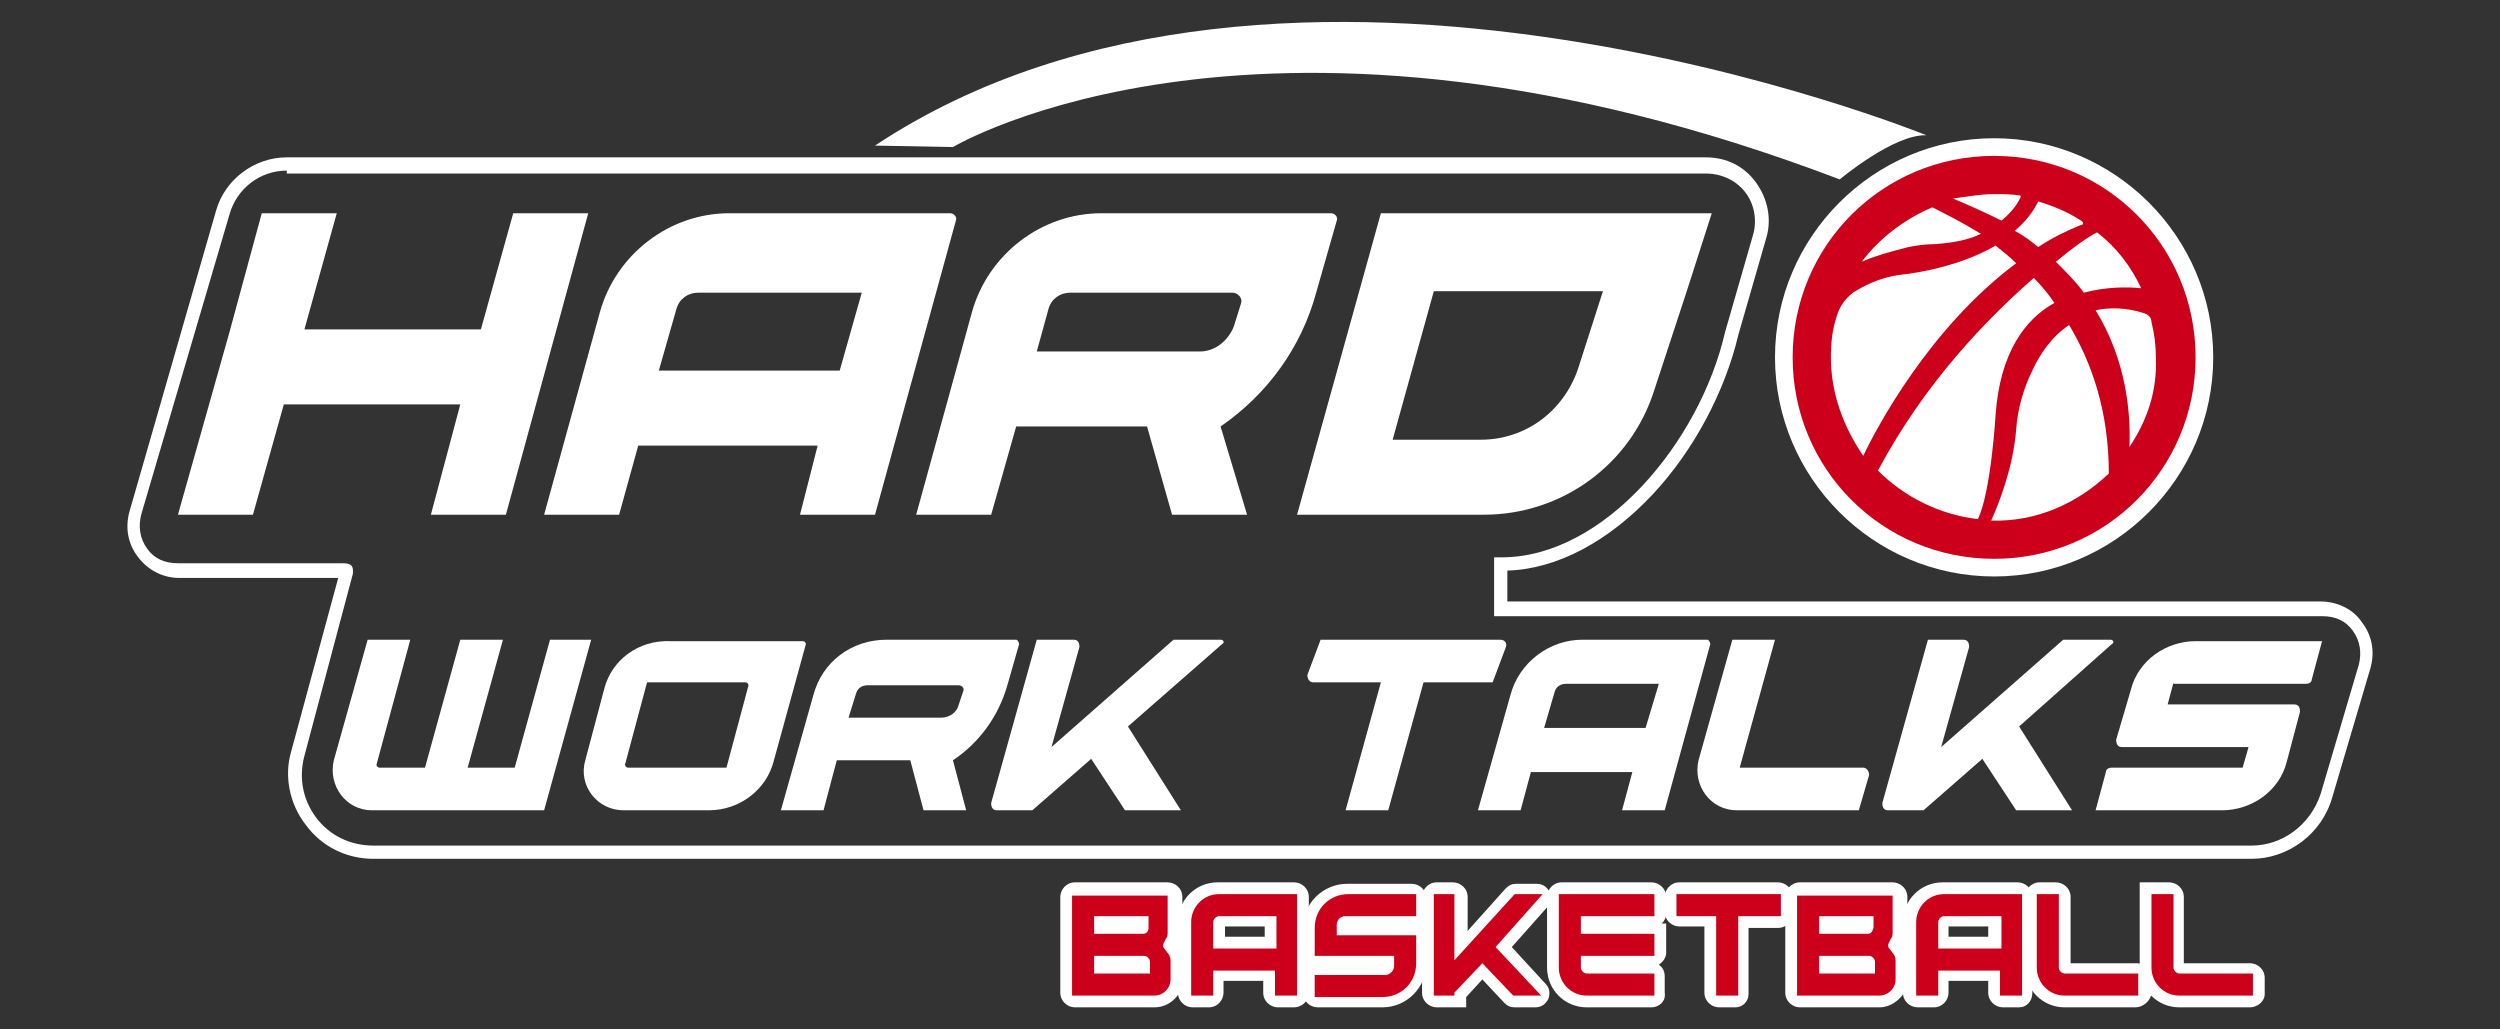 <?xml version="1.0" encoding="utf-8"?>
<!-- Generator: Adobe Illustrator 27.7.0, SVG Export Plug-In . SVG Version: 6.00 Build 0)  -->
<svg version="1.1" id="Layer_1" xmlns="http://www.w3.org/2000/svg" xmlns:xlink="http://www.w3.org/1999/xlink" x="0px" y="0px"
	 viewBox="0 0 170 70" style="enable-background:new 0 0 170 70;" xml:space="preserve">
<rect x="0" y="0" width="170" height="70" fill="#333333" stroke="none"/>
<style type="text/css">
	.st0{fill:#E9FF55;}
	.st1{fill:#55FFFC;}
	.st2{fill:#00FF32;}
	.st3{fill:#FFFFFF;}
	.st4{fill:none;}
	.st5{fill:#CC001A;}
</style>
<g>
	<polygon class="st0" points="15.6,22.4 15.6,22.6 15.6,22.4 	"/>
	<g>
		<polygon class="st3" points="40,14.5 34.4,35 29.3,35 31.3,27.5 19.3,27.5 17.2,35 12.1,35 15.6,22.6 17.8,14.5 22.9,14.5 
			20.7,22.4 32.7,22.4 34.9,14.5 		"/>
		<path class="st3" d="M40.8,21.2L37,35h5.1l1.3-4.7h12.2L54.4,35h5.1L65,15c0.1-0.2-0.1-0.5-0.4-0.5h-15
			C45.5,14.5,41.9,17.3,40.8,21.2z M57.1,25.2H44.8L46,21c0.2-0.7,0.8-1.1,1.5-1.1h11.1L57.1,25.2z"/>
		<path class="st3" d="M66.1,21.2L62.3,35h5.1l1.7-6h8.9l1.7,6h5.1L83,29l0,0c3.2-2.2,5.5-5.4,6.5-9.1l1.4-4.9
			c0.1-0.2-0.1-0.5-0.4-0.5H74.9C70.8,14.5,67.2,17.3,66.1,21.2z M81.6,23.9H70.5l0.8-2.9c0.2-0.7,0.8-1.1,1.5-1.1h11
			c0.4,0,0.7,0.4,0.6,0.7l-0.5,1.6C83.5,23.2,82.6,23.9,81.6,23.9z"/>
		<path class="st3" d="M93.9,14.5L88.2,35h12.7c5.3,0,10-3.4,11.6-8.5l2.2-6.7l1.7-5.3L93.9,14.5z M100.7,29.9h-6l2.8-10.1H109
			l-1.7,5.3C106.3,28,103.7,29.9,100.7,29.9z"/>
	</g>
	<rect x="142.5" y="55.1" class="st4" width="2.9" height="0"/>
	<rect x="151.7" y="55.1" class="st4" width="2.9" height="0"/>
	<rect x="123.5" y="55.1" class="st4" width="2.9" height="0"/>
	<g>
		<path class="st3" d="M102.7,47.3l-2.2,7.8h2.9l0.7-2.6h6.9l-0.7,2.6h2.9l3.1-11.3c0-0.1-0.1-0.3-0.2-0.3h-8.5
			C105.4,43.5,103.3,45,102.7,47.3z M111.9,49.5H105l0.7-2.4c0.1-0.4,0.4-0.6,0.8-0.6h6.3L111.9,49.5z"/>
		<path class="st3" d="M55.3,47.3l-2.2,7.8H56l0.9-3.4h5l0.9,3.4h2.9l-0.9-3.4l0,0c1.8-1.2,3.1-3,3.7-5.1l0.8-2.8
			c0-0.1-0.1-0.3-0.2-0.3h-8.8C57.9,43.5,55.9,45,55.3,47.3z M64,48.8h-6.3l0.5-1.6c0.1-0.4,0.4-0.6,0.8-0.6h6.2
			c0.2,0,0.4,0.2,0.3,0.4l-0.3,0.9C65.1,48.4,64.6,48.8,64,48.8z"/>
		<path class="st3" d="M102.4,44l-0.9,2.4h-4.7l-2.4,8.7h-2.9l2.4-8.7h-4.6c-0.3,0-0.4-0.3-0.4-0.5l0.9-2.4H102
			C102.3,43.5,102.5,43.7,102.4,44z"/>
		<path class="st3" d="M76.7,49.4l3.6,5.7h-3.8l-2.3-3.5l-4,3.5h-2.4c-0.3,0-0.4-0.2-0.4-0.5l3.1-11.1H73c0.3,0,0.4,0.2,0.4,0.5
			l-1.9,6.8l8.3-7.3h3.2c0.2,0,0.3,0.2,0.1,0.3L76.7,49.4z"/>
		<path class="st3" d="M137.3,49.4l3.6,5.7h-3.8l-2.3-3.5l-4,3.5h-2.4c-0.3,0-0.4-0.2-0.4-0.5l3.1-11.1h2.4c0.3,0,0.4,0.2,0.4,0.5
			l-1.9,6.8l8.3-7.3h3.2c0.2,0,0.3,0.2,0.1,0.3L137.3,49.4z"/>
		<path class="st3" d="M127.1,52.7l-0.7,2.4h-8.3c-1.8,0-3-1.7-2.6-3.4l2.3-8.2h2.9l-2.4,8.7h8.4C126.9,52.2,127.1,52.4,127.1,52.7z
			"/>
		<path class="st3" d="M40.2,43.5L37,55.1H25.3c-1.8,0-3-1.7-2.6-3.4l2.3-8.2h2.9l-2.3,8.5c0,0.1,0.1,0.2,0.2,0.2h3.1l2.4-8.7h2.9
			l-2.4,8.7h3.2l2.4-8.7H40.2z"/>
		<path class="st3" d="M41.1,46.8l-1.3,4.9c-0.5,1.7,0.8,3.4,2.6,3.4h5.8c2.1,0,3.9-1.4,4.4-3.3l2.2-8c0-0.1-0.1-0.2-0.2-0.2h-9
			C43.4,43.5,41.6,44.9,41.1,46.8z M49.4,52.2h-6.7c-0.1,0-0.2-0.1-0.2-0.2l1.5-5.6h6.7c0.1,0,0.2,0.1,0.2,0.2L49.4,52.2z"/>
		<path class="st3" d="M147.8,46.4l-0.4,1.5h8.6c0.3,0,0.4,0.2,0.4,0.5l-0.9,3.4c-0.5,2-2.4,3.3-4.4,3.3h-8.6l0.7-2.6
			c0-0.2,0.2-0.3,0.4-0.3h8.9l0.4-1.4h-8.6c-0.3,0-0.4-0.2-0.4-0.5l1-3.4c0.5-2,2.4-3.3,4.4-3.3h8.6l-0.7,2.6c0,0.2-0.2,0.3-0.4,0.3
			H147.8z"/>
	</g>
	<g>
		<g>
			<path class="st3" d="M72.9,61v6.5c0,0.1,0.1,0.2,0.2,0.2h5.4c0.6,0,1.1-0.5,1.1-1.1v-1.3c0-0.2-0.1-0.4-0.2-0.5l-0.3-0.4
				c0-0.1,0-0.1,0-0.2l0.2-0.4c0.1-0.1,0.1-0.3,0.1-0.4V61c0-0.1-0.1-0.2-0.2-0.2h-6.3C73,60.8,72.9,60.9,72.9,61z M78.2,66.2h-3.8
				V65h3.4c0.2,0,0.4,0.2,0.4,0.4V66.2z M77.7,63.5h-3.3v-1.2h3.7v0.8C78.1,63.4,77.9,63.5,77.7,63.5z"/>
			<path class="st3" d="M78.5,68.5h-5.4c-0.5,0-1-0.4-1-1V61c0-0.5,0.4-1,1-1h6.3c0.5,0,1,0.4,1,1v2.3c0,0.3-0.1,0.6-0.2,0.8
				l-0.1,0.1l0.1,0.1c0.2,0.3,0.3,0.6,0.3,1v1.3C80.4,67.6,79.6,68.5,78.5,68.5z M78,64.3c0.2,0,0.3,0.1,0.5,0.2c0-0.2,0-0.3,0-0.5
				C78.3,64.1,78.2,64.2,78,64.3z M79.9,63.9L79.9,63.9C79.9,63.9,79.9,63.9,79.9,63.9z"/>
		</g>
		<g>
			<path class="st3" d="M81,62.7v4.8c0,0.1,0.1,0.2,0.2,0.2h1.1c0.1,0,0.2-0.1,0.2-0.2V66h4.2v1.6c0,0.1,0.1,0.2,0.2,0.2H88
				c0.1,0,0.2-0.1,0.2-0.2V61c0-0.1-0.1-0.2-0.2-0.2h-5.1C81.8,60.8,81,61.7,81,62.7z M86.7,64.5h-4.2v-1.8c0-0.2,0.2-0.4,0.4-0.4
				h3.9V64.5z"/>
			<path class="st3" d="M88,68.5h-1.1c-0.5,0-1-0.4-1-1v-0.8h-2.7v0.8c0,0.5-0.4,1-1,1h-1.1c-0.5,0-1-0.4-1-1v-4.8
				c0-1.5,1.2-2.7,2.7-2.7H88c0.5,0,1,0.4,1,1v6.5C89,68.1,88.5,68.5,88,68.5z M83.2,63.7H86v-0.7h-2.7V63.7z"/>
		</g>
		<g>
			<path class="st3" d="M122.2,61v6.5c0,0.1,0.1,0.2,0.2,0.2h5.4c0.6,0,1.1-0.5,1.1-1.1v-1.3c0-0.2-0.1-0.4-0.2-0.5l-0.3-0.4
				c0-0.1,0-0.1,0-0.2l0.2-0.4c0.1-0.1,0.1-0.3,0.1-0.4V61c0-0.1-0.1-0.2-0.2-0.2h-6.3C122.3,60.8,122.2,60.9,122.2,61z M127.5,66.2
				h-3.8V65h3.4c0.2,0,0.4,0.2,0.4,0.4V66.2z M127,63.5h-3.3v-1.2h3.7v0.8C127.3,63.4,127.2,63.5,127,63.5z"/>
			<path class="st3" d="M127.8,68.5h-5.4c-0.5,0-1-0.4-1-1V61c0-0.5,0.4-1,1-1h6.3c0.5,0,1,0.4,1,1v2.3c0,0.3-0.1,0.6-0.2,0.8
				l-0.1,0.1l0.1,0.1c0.2,0.3,0.3,0.6,0.3,1v1.3C129.7,67.6,128.8,68.5,127.8,68.5z M127.2,64.3c0.2,0,0.3,0.1,0.5,0.2
				c0-0.2,0-0.3,0-0.5C127.6,64.1,127.4,64.2,127.2,64.3z"/>
		</g>
		<g>
			<path class="st3" d="M130.3,62.7v4.8c0,0.1,0.1,0.2,0.2,0.2h1.1c0.1,0,0.2-0.1,0.2-0.2V66h4.2v1.6c0,0.1,0.1,0.2,0.2,0.2h1.1
				c0.1,0,0.2-0.1,0.2-0.2V61c0-0.1-0.1-0.2-0.2-0.2h-5.1C131.1,60.8,130.3,61.7,130.3,62.7z M136,64.5h-4.2v-1.8
				c0-0.2,0.2-0.4,0.4-0.4h3.9V64.5z"/>
			<path class="st3" d="M137.3,68.5h-1.1c-0.5,0-1-0.4-1-1v-0.8h-2.7v0.8c0,0.5-0.4,1-1,1h-1.1c-0.5,0-1-0.4-1-1v-4.8
				c0-1.5,1.2-2.7,2.7-2.7h5.1c0.5,0,1,0.4,1,1v6.5C138.2,68.1,137.8,68.5,137.3,68.5z M132.5,63.7h2.7v-0.7h-2.7V63.7z"/>
		</g>
		<g>
			<path class="st3" d="M101.7,64.4l2.8,3c0.1,0.1,0,0.3-0.1,0.3H103c-0.1,0-0.1,0-0.1-0.1l-2-2.2l-1.8,2.1v0.2h-1.3
				c-0.1,0-0.2-0.1-0.2-0.2V61c0-0.1,0.1-0.2,0.2-0.2h1.1c0.1,0,0.2,0.1,0.2,0.2v4.3l4-4.4c0,0,0.1-0.1,0.1-0.1h1.4
				c0.2,0,0.3,0.2,0.1,0.3L101.7,64.4z"/>
			<path class="st3" d="M104.4,68.5H103c-0.3,0-0.5-0.1-0.7-0.3l-1.5-1.6l-1.1,1.2v0.7h-2c-0.5,0-1-0.4-1-1V61c0-0.5,0.4-1,1-1h1.1
				c0.5,0,1,0.4,1,1v2.3l2.6-2.9c0.2-0.2,0.4-0.3,0.7-0.3h1.4c0.4,0,0.7,0.2,0.9,0.6c0.2,0.3,0.1,0.7-0.2,1l-2.4,2.7l2.3,2.5
				c0.3,0.3,0.3,0.7,0.2,1C105.1,68.3,104.8,68.5,104.4,68.5z"/>
		</g>
		<g>
			<path class="st3" d="M90.9,62.9v0.7h5.4v1.9c0,1.3-1,2.3-2.3,2.3h-4.4c-0.1,0-0.2-0.1-0.2-0.2v-1.3h4.8c0.3,0,0.6-0.3,0.6-0.6V65
				h-5.4v-1.9c0-1.3,1-2.3,2.3-2.3h4.4c0.1,0,0.2,0.1,0.2,0.2v1.3h-4.8C91.1,62.3,90.9,62.6,90.9,62.9z"/>
			<path class="st3" d="M94,68.5h-4.4c-0.5,0-1-0.4-1-1v-4.4c0-1.7,1.4-3,3-3h4.4c0.5,0,1,0.4,1,1v4.4C97,67.1,95.7,68.5,94,68.5z"
				/>
		</g>
		<g>
			<path class="st3" d="M145.4,66.4v1.1c0,0.1-0.1,0.2-0.2,0.2h-4.8c-1.1,0-1.9-0.9-1.9-1.9V61c0-0.1,0.1-0.2,0.2-0.2h1.1
				c0.1,0,0.2,0.1,0.2,0.2v4.8c0,0.2,0.2,0.4,0.4,0.4h4.9C145.3,66.2,145.4,66.3,145.4,66.4z"/>
			<path class="st3" d="M145.2,68.5h-4.8c-1.5,0-2.7-1.2-2.7-2.7V61c0-0.5,0.4-1,1-1h1.1c0.5,0,1,0.4,1,1v4.5h4.5c0.5,0,1,0.4,1,1
				v1.1C146.2,68.1,145.7,68.5,145.2,68.5z"/>
		</g>
		<g>
			<path class="st3" d="M153.2,66.4v1.1c0,0.1-0.1,0.2-0.2,0.2h-4.8c-1.1,0-1.9-0.9-1.9-1.9v-5h1.3c0.1,0,0.2,0.1,0.2,0.2v4.8
				c0,0.2,0.2,0.4,0.4,0.4h4.9C153.1,66.2,153.2,66.3,153.2,66.4z"/>
			<path class="st3" d="M153,68.5h-4.8c-1.5,0-2.7-1.2-2.7-2.7v-5.8h2c0.5,0,1,0.4,1,1v4.5h4.5c0.5,0,1,0.4,1,1v1.1
				C154,68.1,153.5,68.5,153,68.5z"/>
		</g>
		<g>
			<path class="st3" d="M107.5,62.3v1.2h5v1.3c0,0.1-0.1,0.2-0.2,0.2h-4.8v0.8c0,0.2,0.2,0.4,0.4,0.4h4.4c0.1,0,0.2,0.1,0.2,0.2v1.1
				c0,0.1-0.1,0.2-0.2,0.2h-4.4c-1.1,0-1.9-0.9-1.9-1.9V61c0-0.1,0.1-0.2,0.2-0.2h6.1c0.1,0,0.2,0.1,0.2,0.2v1.1
				c0,0.1-0.1,0.2-0.2,0.2H107.5z"/>
			<path class="st3" d="M112.3,68.5h-4.4c-1.5,0-2.7-1.2-2.7-2.7V61c0-0.5,0.4-1,1-1h6.1c0.5,0,1,0.4,1,1v1.1c0,0.3-0.1,0.5-0.3,0.7
				h0.3v2c0,0.3-0.2,0.6-0.5,0.8c0.3,0.2,0.4,0.5,0.4,0.8v1.1C113.3,68.1,112.8,68.5,112.3,68.5z"/>
		</g>
		<g>
			<path class="st3" d="M121.1,61v1.1c0,0.1-0.1,0.2-0.2,0.2h-2.7v5.2c0,0.1-0.1,0.2-0.2,0.2h-1.1c-0.1,0-0.2-0.1-0.2-0.2v-5.2h-2.5
				c-0.1,0-0.2-0.1-0.2-0.2V61c0-0.1,0.1-0.2,0.2-0.2h6.7C121,60.8,121.1,60.9,121.1,61z"/>
			<path class="st3" d="M118,68.5h-1.1c-0.5,0-1-0.4-1-1v-4.5h-1.7c-0.5,0-1-0.4-1-1V61c0-0.5,0.4-1,1-1h6.7c0.5,0,1,0.4,1,1v1.1
				c0,0.5-0.4,1-1,1h-2v4.5C118.9,68.1,118.5,68.5,118,68.5z"/>
		</g>
	</g>
	<g>
		<path class="st3" d="M135.6,9.4c-8.2,0-14.9,6.7-14.9,14.9c0,8.2,6.7,14.9,14.9,14.9c8.2,0,14.9-6.7,14.9-14.9
			C150.5,16.1,143.8,9.4,135.6,9.4z"/>
	</g>
	<path class="st5" d="M135.6,10.6c-7.6,0-13.7,6.1-13.7,13.7c0,7.6,6.1,13.7,13.7,13.7c7.6,0,13.7-6.1,13.7-13.7
		C149.3,16.7,143.2,10.6,135.6,10.6z M145.6,19.6c-0.9-0.1-2.4-0.1-3.9,0.3c-0.5-0.7-1.2-1.4-1.9-2.1c1.2-1,2.2-1.7,2.8-2
		C143.9,16.8,144.9,18.1,145.6,19.6z M141.5,15.3c-1,0.4-2,0.9-2.9,1.5c-0.5-0.4-1-0.8-1.6-1.1c0.7-0.6,1.2-1.2,1.6-2
		c1,0.3,2,0.7,2.9,1.3C141.7,15.1,141.7,15.3,141.5,15.3z M135.6,13.2c0.6,0,1.2,0,1.8,0.1l0,0.1c0,0-0.3,0.8-1.3,1.6
		c-1-0.5-2.1-1-3.3-1.5C133.6,13.4,134.6,13.2,135.6,13.2z M131.4,14.1c0.8,0.4,2,1,3.3,1.8c-0.8,0.4-1.8,0.6-3.1,0.7
		c-0.7,0-1.5,0.1-2.2,0.3c-0.8,0.2-1.9,0.5-2.8,0.9C127.8,16.2,129.5,14.9,131.4,14.1z M124.5,24.3c0-1,0.1-1.9,0.4-2.8
		c0.2-0.7,0.6-1.2,1.1-1.6c0.8-0.5,1.8-1,3.1-1.2c0,0,3.7-0.3,6.6-2c0.5,0.4,1,0.8,1.4,1.2c-5.9,4.4-9.5,11.2-10.4,13.1
		C125.4,29.1,124.5,26.8,124.5,24.3z M127.7,32c3.2-6,7.4-10.3,10.6-13.1c0.5,0.5,1,1.1,1.4,1.7c-2,1.1-3.7,3.4-4,7.6
		c0,0-0.3,5.2-1.2,7.1C131.9,35,129.5,33.8,127.7,32z M143.4,32.2c-2.1,2-4.9,3.3-8,3.2c0.5-1.1,1.5-3.6,1.7-6.2
		c0.1-1.4,0.5-2.8,1.1-4c0.5-1.1,1.3-2.3,2.5-3.1C142.2,24.6,143.4,27.9,143.4,32.2z M144.8,30.4c0.1-2.3-0.2-5.9-2.3-9.3
		c0.9-0.2,2.1-0.2,3.3,0.2c0.3,0.1,0.5,0.3,0.5,0.6c0.2,0.8,0.3,1.6,0.3,2.4C146.7,26.6,146,28.6,144.8,30.4z"/>
	<path class="st3" d="M64.8,10c0,0,21.2-12.7,60.3,2.2c0,0,3.7-3.1,5.9-3c0,0-43.6-17.8-71.5,0.7C59.5,9.9,64.7,10,64.8,10z"/>
	<g>
		<path class="st3" d="M153.1,58.4H25.4c-1.8,0-3.5-0.8-4.6-2.3c-1.1-1.4-1.5-3.3-1-5l3.2-11.8c-1.8,0-7.1,0-10.8,0
			c-1.1,0-2.1-0.5-2.8-1.4c-0.7-0.9-0.9-2-0.6-3.1l5.9-20.5c0.6-2.1,2.6-3.6,4.8-3.6H116c1.4,0,2.6,0.6,3.4,1.7
			c0.8,1.1,1.1,2.5,0.7,3.8l-1.9,6.6c-0.9,3.8-3,7.8-5.8,10.8c-3,3.2-6.5,5.1-9.9,5.2v2.1h55.3c1.1,0,2.2,0.5,2.8,1.4
			c0.7,0.9,0.9,2,0.6,3.1l-2.6,8.8C157.9,56.7,155.6,58.4,153.1,58.4z M19.5,11.6c-1.8,0-3.4,1.2-3.9,3L9.6,35
			c-0.2,0.8-0.1,1.6,0.4,2.3c0.5,0.7,1.2,1,2.1,1l11.1,0c0.4,0,0.8,0,0.8,0.5l0,0.1l0,0.1l-3.3,12.4c-0.4,1.5-0.1,3,0.8,4.2
			c0.9,1.2,2.3,1.9,3.9,1.9h127.7c2.1,0,4-1.4,4.7-3.5l2.6-8.8c0.2-0.8,0.1-1.6-0.4-2.3c-0.5-0.7-1.2-1-2.1-1h-56.3v-4h0.5
			c7,0,13.5-7.9,15.2-15.3l0,0l1.9-6.6c0.3-1,0.1-2.1-0.5-2.9c-0.6-0.8-1.6-1.3-2.7-1.3H19.5z"/>
	</g>
	<g>
		<path class="st5" d="M72.9,60.8v6.9h5.6c0.6,0,1.1-0.5,1.1-1.1v-1.3c0-0.2-0.1-0.4-0.2-0.5l-0.3-0.4c0-0.1,0-0.1,0-0.2l0.2-0.4
			c0.1-0.1,0.1-0.3,0.1-0.4v-2.5H72.9z M78.2,66.2h-3.8V65h3.4c0.2,0,0.4,0.2,0.4,0.4V66.2z M77.7,63.5h-3.3v-1.2h3.7v0.8
			C78.1,63.4,77.9,63.5,77.7,63.5z"/>
		<path class="st5" d="M81,62.7v5h1.5V66h4.2v1.7h1.5v-6.9h-5.3C81.8,60.8,81,61.7,81,62.7z M86.7,64.5h-4.2v-1.8
			c0-0.2,0.2-0.4,0.4-0.4h3.9V64.5z"/>
		<path class="st5" d="M122.2,60.8v6.9h5.6c0.6,0,1.1-0.5,1.1-1.1v-1.3c0-0.2-0.1-0.4-0.2-0.5l-0.3-0.4c0-0.1,0-0.1,0-0.2l0.2-0.4
			c0.1-0.1,0.1-0.3,0.1-0.4v-2.5H122.2z M127.5,66.2h-3.8V65h3.4c0.2,0,0.4,0.2,0.4,0.4V66.2z M127,63.5h-3.3v-1.2h3.7v0.8
			C127.3,63.4,127.2,63.5,127,63.5z"/>
		<path class="st5" d="M130.3,62.7v5h1.5V66h4.2v1.7h1.5v-6.9h-5.3C131.1,60.8,130.3,61.7,130.3,62.7z M136,64.5h-4.2v-1.8
			c0-0.2,0.2-0.4,0.4-0.4h3.9V64.5z"/>
		<polygon class="st5" points="101.7,64.4 104.8,67.7 102.9,67.7 100.8,65.5 98.9,67.5 98.9,67.7 97.5,67.7 97.5,60.8 98.9,60.8 
			98.9,65.3 103,60.8 104.9,60.8 		"/>
		<path class="st5" d="M90.9,62.9v0.7h5.4v1.9c0,1.3-1,2.3-2.3,2.3h-4.6v-1.5h4.8c0.3,0,0.6-0.3,0.6-0.6V65h-5.4v-1.9
			c0-1.3,1-2.3,2.3-2.3h4.6v1.5h-4.8C91.1,62.3,90.9,62.6,90.9,62.9z"/>
		<path class="st5" d="M145.4,66.2v1.5h-5c-1.1,0-1.9-0.9-1.9-1.9v-5h1.5v5c0,0.2,0.2,0.4,0.4,0.4H145.4z"/>
		<path class="st5" d="M153.2,66.2v1.5h-5c-1.1,0-1.9-0.9-1.9-1.9v-5h1.5v5c0,0.2,0.2,0.4,0.4,0.4H153.2z"/>
		<path class="st5" d="M107.5,62.3v1.2h5V65h-5v0.8c0,0.2,0.2,0.4,0.4,0.4h4.6v1.5h-4.6c-1.1,0-1.9-0.9-1.9-1.9v-5h6.5v1.5H107.5z"
			/>
		<polygon class="st5" points="121.1,60.8 121.1,62.3 118.2,62.3 118.2,67.7 116.7,67.7 116.7,62.3 114,62.3 114,60.8 		"/>
	</g>
</g>
</svg>
